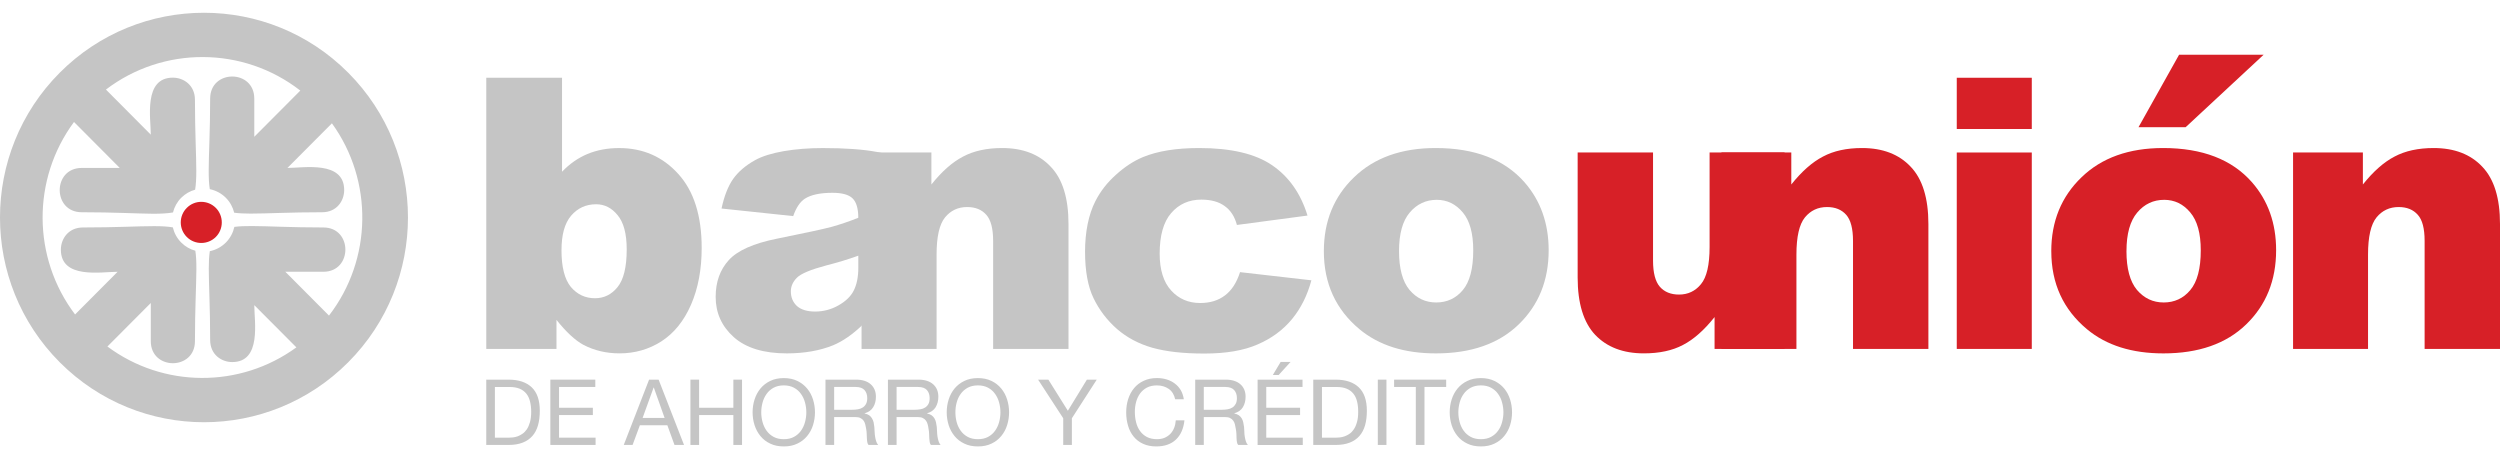 <svg width="98" height="18" viewBox="0 0 98 18" fill="none" xmlns="http://www.w3.org/2000/svg">
<g id="Banco Union">
<g id="Banco Union_2">
<g id="Group">
<path id="Vector" d="M19.964 17.156C20.003 17.156 20.051 17.153 20.108 17.147C20.164 17.142 20.226 17.126 20.291 17.104C20.354 17.081 20.417 17.048 20.48 17.004C20.543 16.963 20.6 16.903 20.651 16.83C20.701 16.755 20.742 16.663 20.774 16.551C20.805 16.442 20.823 16.305 20.823 16.147C20.823 15.989 20.807 15.859 20.777 15.738C20.747 15.616 20.698 15.513 20.631 15.429C20.562 15.345 20.475 15.281 20.368 15.236C20.26 15.192 20.128 15.17 19.971 15.17H19.4V17.157H19.963L19.964 17.156ZM19.936 14.882C20.329 14.882 20.632 14.982 20.843 15.183C21.055 15.384 21.16 15.69 21.16 16.102C21.16 16.316 21.137 16.506 21.089 16.674C21.042 16.838 20.968 16.98 20.868 17.092C20.767 17.206 20.641 17.293 20.486 17.352C20.331 17.412 20.147 17.442 19.935 17.442H19.061V14.882H19.935H19.936Z" fill="#C5C5C5"/>
<path id="Vector_2" d="M23.336 14.882V15.169H21.914V15.984H23.24V16.27H21.914V17.156H23.347V17.442H21.574V14.882H23.336Z" fill="#C5C5C5"/>
<path id="Vector_3" d="M26.053 16.384L25.629 15.19H25.622L25.19 16.384H26.053H26.053ZM25.818 14.882L26.814 17.442H26.44L26.161 16.671H25.083L24.797 17.442H24.451L25.444 14.882H25.818Z" fill="#C5C5C5"/>
<path id="Vector_4" d="M27.405 14.882V15.984H28.748V14.882H29.088V17.442H28.748V16.27H27.405V17.442H27.065V14.882H27.405Z" fill="#C5C5C5"/>
<path id="Vector_5" d="M29.892 16.545C29.925 16.67 29.979 16.783 30.05 16.884C30.121 16.984 30.212 17.064 30.325 17.125C30.436 17.186 30.569 17.216 30.726 17.216C30.882 17.216 31.013 17.186 31.125 17.125C31.237 17.064 31.328 16.984 31.399 16.884C31.47 16.783 31.524 16.67 31.557 16.545C31.591 16.42 31.608 16.291 31.608 16.163C31.608 16.034 31.591 15.906 31.557 15.781C31.524 15.655 31.47 15.541 31.399 15.442C31.328 15.34 31.237 15.261 31.125 15.199C31.013 15.139 30.88 15.107 30.726 15.107C30.571 15.107 30.436 15.139 30.325 15.199C30.212 15.261 30.121 15.34 30.05 15.442C29.979 15.541 29.925 15.656 29.892 15.781C29.858 15.906 29.841 16.033 29.841 16.163C29.841 16.293 29.858 16.419 29.892 16.545ZM29.579 15.659C29.631 15.498 29.707 15.355 29.81 15.229C29.912 15.106 30.04 15.006 30.192 14.933C30.345 14.859 30.521 14.821 30.725 14.821C30.929 14.821 31.104 14.859 31.257 14.933C31.409 15.006 31.536 15.106 31.639 15.229C31.742 15.354 31.819 15.497 31.87 15.659C31.92 15.821 31.947 15.989 31.947 16.163C31.947 16.337 31.92 16.505 31.87 16.666C31.819 16.828 31.742 16.969 31.639 17.094C31.536 17.219 31.409 17.318 31.257 17.389C31.104 17.464 30.927 17.5 30.725 17.5C30.523 17.5 30.344 17.464 30.192 17.389C30.04 17.318 29.912 17.22 29.81 17.094C29.707 16.969 29.631 16.828 29.579 16.666C29.527 16.505 29.502 16.337 29.502 16.163C29.502 15.989 29.527 15.82 29.579 15.659Z" fill="#C5C5C5"/>
<path id="Vector_6" d="M33.632 16.044C33.703 16.032 33.766 16.009 33.819 15.974C33.873 15.941 33.916 15.893 33.947 15.835C33.98 15.776 33.996 15.7 33.996 15.607C33.996 15.478 33.96 15.372 33.889 15.291C33.818 15.211 33.701 15.169 33.543 15.169H32.699V16.063H33.406C33.485 16.063 33.561 16.056 33.632 16.044ZM33.561 14.882C33.804 14.882 33.993 14.943 34.13 15.061C34.266 15.182 34.336 15.345 34.336 15.553C34.336 15.708 34.301 15.844 34.23 15.961C34.16 16.078 34.047 16.157 33.892 16.202V16.208C33.966 16.223 34.026 16.248 34.074 16.281C34.12 16.314 34.156 16.354 34.182 16.4C34.211 16.448 34.231 16.498 34.246 16.557C34.257 16.614 34.268 16.674 34.274 16.736C34.279 16.797 34.283 16.863 34.285 16.926C34.288 16.991 34.293 17.055 34.304 17.116C34.313 17.18 34.328 17.239 34.345 17.294C34.362 17.351 34.389 17.4 34.425 17.442H34.047C34.023 17.416 34.006 17.381 33.998 17.335C33.99 17.289 33.983 17.238 33.982 17.183C33.979 17.126 33.977 17.066 33.974 17.002C33.973 16.937 33.965 16.874 33.954 16.812C33.944 16.748 33.931 16.69 33.917 16.633C33.903 16.577 33.881 16.528 33.85 16.487C33.819 16.444 33.779 16.411 33.728 16.387C33.677 16.36 33.613 16.349 33.529 16.349H32.699V17.442H32.359V14.882H33.561V14.882Z" fill="#C5C5C5"/>
<path id="Vector_7" d="M36.079 16.044C36.151 16.032 36.214 16.009 36.267 15.974C36.319 15.941 36.363 15.893 36.395 15.835C36.427 15.776 36.442 15.7 36.442 15.607C36.442 15.478 36.407 15.372 36.336 15.291C36.265 15.211 36.149 15.169 35.989 15.169H35.146V16.063H35.854C35.933 16.063 36.007 16.056 36.079 16.044ZM36.007 14.882C36.25 14.882 36.441 14.943 36.577 15.061C36.714 15.182 36.783 15.345 36.783 15.553C36.783 15.708 36.747 15.844 36.678 15.961C36.606 16.078 36.494 16.157 36.34 16.202V16.208C36.414 16.223 36.474 16.248 36.52 16.281C36.567 16.314 36.603 16.354 36.63 16.4C36.658 16.448 36.679 16.498 36.691 16.557C36.704 16.614 36.715 16.674 36.722 16.736C36.726 16.797 36.73 16.863 36.733 16.926C36.734 16.991 36.741 17.055 36.75 17.116C36.761 17.18 36.774 17.239 36.791 17.294C36.81 17.351 36.835 17.4 36.871 17.442H36.492C36.469 17.416 36.453 17.381 36.445 17.335C36.437 17.289 36.431 17.238 36.428 17.183C36.427 17.126 36.425 17.066 36.421 17.002C36.42 16.937 36.412 16.874 36.399 16.812C36.391 16.748 36.379 16.69 36.364 16.633C36.349 16.577 36.328 16.528 36.296 16.487C36.265 16.444 36.225 16.411 36.175 16.387C36.124 16.36 36.058 16.349 35.974 16.349H35.146V17.442H34.807V14.882H36.007L36.007 14.882Z" fill="#C5C5C5"/>
<path id="Vector_8" d="M37.501 16.545C37.534 16.67 37.586 16.783 37.659 16.884C37.73 16.984 37.821 17.064 37.933 17.125C38.045 17.186 38.178 17.216 38.334 17.216C38.49 17.216 38.622 17.186 38.734 17.125C38.846 17.064 38.937 16.984 39.008 16.884C39.079 16.783 39.133 16.67 39.166 16.545C39.2 16.42 39.217 16.291 39.217 16.163C39.217 16.034 39.2 15.906 39.166 15.781C39.133 15.655 39.079 15.541 39.008 15.442C38.937 15.34 38.846 15.261 38.734 15.199C38.622 15.139 38.489 15.107 38.334 15.107C38.18 15.107 38.045 15.139 37.933 15.199C37.821 15.261 37.73 15.34 37.659 15.442C37.586 15.541 37.534 15.656 37.501 15.781C37.467 15.906 37.452 16.033 37.452 16.163C37.452 16.293 37.468 16.419 37.501 16.545ZM37.188 15.659C37.24 15.498 37.316 15.355 37.419 15.229C37.522 15.106 37.649 15.006 37.801 14.933C37.954 14.859 38.131 14.821 38.334 14.821C38.538 14.821 38.713 14.859 38.867 14.933C39.02 15.006 39.146 15.106 39.248 15.229C39.351 15.354 39.428 15.497 39.479 15.659C39.53 15.821 39.556 15.989 39.556 16.163C39.556 16.337 39.529 16.505 39.479 16.666C39.429 16.828 39.351 16.969 39.248 17.094C39.146 17.219 39.019 17.318 38.867 17.389C38.713 17.464 38.536 17.5 38.334 17.5C38.132 17.5 37.954 17.464 37.801 17.389C37.649 17.318 37.522 17.22 37.419 17.094C37.316 16.969 37.24 16.828 37.188 16.666C37.138 16.505 37.111 16.337 37.111 16.163C37.111 15.989 37.138 15.82 37.188 15.659Z" fill="#C5C5C5"/>
<path id="Vector_9" d="M42.018 17.442H41.678V16.395L40.693 14.882H41.096L41.86 16.102L42.606 14.882H42.993L42.018 16.395V17.442Z" fill="#C5C5C5"/>
<path id="Vector_10" d="M45.813 15.244C45.684 15.154 45.529 15.108 45.349 15.108C45.198 15.108 45.067 15.137 44.959 15.194C44.85 15.252 44.762 15.328 44.691 15.425C44.622 15.521 44.569 15.632 44.536 15.757C44.503 15.881 44.486 16.009 44.486 16.144C44.486 16.29 44.503 16.428 44.536 16.558C44.569 16.689 44.621 16.802 44.691 16.898C44.762 16.997 44.852 17.073 44.961 17.131C45.072 17.188 45.203 17.216 45.354 17.216C45.466 17.216 45.566 17.197 45.653 17.161C45.739 17.123 45.815 17.072 45.878 17.007C45.942 16.94 45.99 16.863 46.027 16.771C46.063 16.68 46.083 16.582 46.091 16.478H46.43C46.396 16.8 46.285 17.052 46.097 17.231C45.91 17.41 45.651 17.5 45.325 17.5C45.128 17.5 44.955 17.465 44.808 17.397C44.66 17.329 44.536 17.235 44.44 17.115C44.342 16.996 44.268 16.855 44.221 16.692C44.172 16.53 44.147 16.356 44.147 16.169C44.147 15.982 44.172 15.807 44.225 15.643C44.278 15.479 44.355 15.337 44.456 15.215C44.557 15.093 44.683 14.996 44.835 14.927C44.986 14.855 45.158 14.82 45.354 14.82C45.489 14.82 45.613 14.838 45.733 14.874C45.851 14.91 45.959 14.963 46.05 15.033C46.143 15.101 46.221 15.188 46.284 15.291C46.345 15.395 46.385 15.516 46.406 15.652H46.067C46.027 15.47 45.943 15.334 45.814 15.244" fill="#C5C5C5"/>
<path id="Vector_11" d="M48.123 16.044C48.194 16.032 48.257 16.009 48.31 15.974C48.364 15.941 48.406 15.893 48.438 15.835C48.471 15.776 48.487 15.7 48.487 15.607C48.487 15.478 48.451 15.372 48.38 15.291C48.308 15.211 48.192 15.169 48.034 15.169H47.189V16.063H47.897C47.976 16.063 48.051 16.056 48.123 16.044ZM48.051 14.882C48.294 14.882 48.484 14.943 48.621 15.061C48.759 15.182 48.827 15.345 48.827 15.553C48.827 15.708 48.792 15.844 48.722 15.961C48.651 16.078 48.538 16.157 48.383 16.202V16.208C48.458 16.223 48.517 16.248 48.565 16.281C48.611 16.314 48.647 16.354 48.675 16.4C48.702 16.448 48.723 16.498 48.735 16.557C48.748 16.614 48.759 16.674 48.767 16.736C48.77 16.797 48.775 16.863 48.778 16.926C48.778 16.991 48.785 17.055 48.795 17.116C48.805 17.18 48.819 17.239 48.836 17.294C48.853 17.351 48.88 17.4 48.917 17.442H48.538C48.513 17.416 48.497 17.381 48.489 17.335C48.48 17.289 48.475 17.238 48.473 17.183C48.472 17.126 48.469 17.066 48.467 17.002C48.464 16.937 48.456 16.874 48.444 16.812C48.435 16.748 48.422 16.69 48.408 16.633C48.394 16.577 48.372 16.528 48.34 16.487C48.31 16.444 48.269 16.411 48.219 16.387C48.17 16.36 48.103 16.349 48.02 16.349H47.189V17.442H46.852V14.882H48.051V14.882Z" fill="#C5C5C5"/>
<path id="Vector_12" d="M50.591 14.187L50.124 14.699H49.895L50.202 14.187H50.591ZM51.059 14.883V15.169H49.637V15.984H50.963V16.27H49.637V17.156H51.069V17.443H49.298V14.883H51.059V14.883Z" fill="#C5C5C5"/>
<path id="Vector_13" d="M52.384 17.156C52.422 17.156 52.469 17.153 52.528 17.147C52.584 17.142 52.645 17.126 52.709 17.104C52.773 17.081 52.837 17.048 52.901 17.004C52.964 16.963 53.02 16.903 53.069 16.83C53.12 16.755 53.161 16.663 53.192 16.551C53.225 16.442 53.241 16.305 53.241 16.147C53.241 15.989 53.227 15.859 53.197 15.738C53.167 15.616 53.118 15.513 53.05 15.429C52.982 15.345 52.895 15.281 52.787 15.236C52.681 15.192 52.548 15.17 52.39 15.17H51.821V17.157H52.384V17.156ZM52.356 14.882C52.749 14.882 53.052 14.982 53.263 15.183C53.475 15.384 53.581 15.69 53.581 16.102C53.581 16.316 53.557 16.506 53.51 16.674C53.462 16.838 53.388 16.98 53.288 17.092C53.188 17.206 53.059 17.293 52.907 17.352C52.75 17.412 52.567 17.442 52.355 17.442H51.48V14.882H52.355H52.356Z" fill="#C5C5C5"/>
<path id="Vector_14" d="M54.349 14.882H54.01V17.442H54.349V14.882Z" fill="#C5C5C5"/>
<path id="Vector_15" d="M54.649 15.169V14.882H56.69V15.169H55.84V17.442H55.5V15.169H54.649Z" fill="#C5C5C5"/>
<path id="Vector_16" d="M57.218 16.545C57.251 16.67 57.303 16.783 57.376 16.884C57.447 16.984 57.539 17.064 57.651 17.125C57.763 17.186 57.897 17.216 58.052 17.216C58.206 17.216 58.339 17.186 58.451 17.125C58.563 17.064 58.654 16.984 58.725 16.884C58.798 16.783 58.85 16.67 58.882 16.545C58.916 16.42 58.934 16.291 58.934 16.163C58.934 16.034 58.916 15.906 58.882 15.781C58.85 15.656 58.798 15.541 58.725 15.442C58.654 15.34 58.563 15.261 58.451 15.199C58.339 15.139 58.206 15.107 58.052 15.107C57.897 15.107 57.763 15.139 57.651 15.199C57.539 15.261 57.447 15.34 57.376 15.442C57.303 15.541 57.252 15.656 57.218 15.781C57.185 15.906 57.167 16.033 57.167 16.163C57.167 16.293 57.184 16.419 57.218 16.545ZM56.905 15.659C56.956 15.498 57.033 15.355 57.136 15.229C57.238 15.106 57.366 15.006 57.519 14.933C57.671 14.859 57.848 14.821 58.051 14.821C58.255 14.821 58.43 14.859 58.583 14.933C58.735 15.006 58.862 15.106 58.965 15.229C59.068 15.354 59.145 15.497 59.196 15.659C59.246 15.821 59.272 15.989 59.272 16.163C59.272 16.337 59.246 16.505 59.196 16.666C59.145 16.828 59.068 16.969 58.965 17.094C58.862 17.219 58.735 17.318 58.583 17.389C58.43 17.464 58.253 17.5 58.051 17.5C57.849 17.5 57.671 17.464 57.519 17.389C57.366 17.318 57.238 17.22 57.136 17.094C57.033 16.969 56.956 16.828 56.905 16.666C56.855 16.505 56.828 16.337 56.828 16.163C56.828 15.989 56.855 15.82 56.905 15.659Z" fill="#C5C5C5"/>
<path id="Vector_17" d="M7.322 8.149C7.636 7.833 8.144 7.833 8.46 8.149C8.772 8.464 8.772 8.974 8.46 9.289C8.144 9.603 7.636 9.603 7.322 9.289C7.007 8.974 7.007 8.464 7.322 8.149Z" fill="#D72027"/>
<path id="Vector_18" d="M2.342 2.85C5.466 -0.283 10.528 -0.283 13.65 2.85C16.773 5.984 16.773 11.068 13.65 14.201C10.528 17.335 5.466 17.335 2.342 14.201C-0.781 11.068 -0.781 5.984 2.342 2.85ZM9.848 8.374C9.588 8.374 9.366 8.363 9.18 8.338C9.128 8.123 9.019 7.921 8.853 7.753C8.674 7.574 8.452 7.462 8.224 7.415C8.191 7.211 8.18 6.967 8.181 6.676C8.182 6.04 8.238 5.139 8.238 3.865C8.238 2.711 9.968 2.711 9.968 3.865V5.362L11.772 3.551C9.537 1.811 6.4 1.799 4.153 3.511L5.911 5.278C5.911 4.638 5.616 3.044 6.776 3.044C7.196 3.044 7.642 3.336 7.642 3.913C7.642 5.178 7.695 6.073 7.695 6.704C7.695 6.992 7.682 7.235 7.649 7.436C7.45 7.49 7.262 7.596 7.104 7.753C6.942 7.917 6.833 8.117 6.781 8.328C6.569 8.366 6.313 8.379 6.003 8.379C5.37 8.374 4.471 8.32 3.204 8.32C2.053 8.32 2.053 6.583 3.204 6.583H4.694L2.901 4.782C1.245 7.019 1.261 10.106 2.943 12.327L4.61 10.654C3.974 10.654 2.386 10.952 2.386 9.787C2.386 9.366 2.677 8.917 3.252 8.917C4.513 8.917 5.403 8.865 6.031 8.865C6.328 8.864 6.573 8.878 6.775 8.913C6.826 9.131 6.936 9.339 7.105 9.508C7.264 9.667 7.455 9.775 7.657 9.828C7.689 10.031 7.7 10.274 7.698 10.563C7.695 11.199 7.642 12.1 7.642 13.373C7.642 14.526 5.911 14.526 5.911 13.373V11.877L4.211 13.583C6.402 15.215 9.414 15.225 11.618 13.617L9.968 11.961C9.968 12.599 10.263 14.193 9.103 14.193C8.683 14.193 8.238 13.902 8.238 13.325C8.238 12.059 8.184 11.164 8.184 10.533C8.184 10.265 8.195 10.039 8.224 9.847C8.454 9.799 8.674 9.687 8.853 9.508C9.027 9.333 9.137 9.12 9.187 8.894C9.379 8.869 9.608 8.858 9.876 8.861C10.511 8.863 11.407 8.917 12.677 8.917C13.826 8.917 13.826 10.653 12.677 10.653H11.185L12.896 12.371C14.599 10.164 14.637 7.08 13.011 4.834L11.268 6.583C11.905 6.583 13.492 6.287 13.492 7.451C13.492 7.871 13.203 8.32 12.627 8.32C11.366 8.32 10.474 8.373 9.847 8.373" fill="#C5C5C5"/>
<path id="Vector_19" fill-rule="evenodd" clip-rule="evenodd" d="M19.063 3.048H22.032V6.732C22.326 6.423 22.659 6.192 23.028 6.036C23.404 5.881 23.817 5.804 24.27 5.804C25.205 5.804 25.979 6.143 26.589 6.819C27.2 7.491 27.506 8.457 27.506 9.72C27.506 10.56 27.367 11.303 27.088 11.944C26.809 12.583 26.422 13.062 25.925 13.382C25.434 13.695 24.887 13.852 24.286 13.852C23.77 13.852 23.298 13.741 22.87 13.518C22.547 13.343 22.195 13.017 21.814 12.54V13.678H19.062V3.048H19.063ZM22.01 9.805C22.01 10.468 22.133 10.95 22.378 11.249C22.628 11.544 22.945 11.691 23.325 11.691C23.675 11.691 23.97 11.547 24.206 11.257C24.447 10.962 24.567 10.468 24.567 9.777C24.567 9.167 24.449 8.722 24.212 8.436C23.982 8.152 23.701 8.007 23.369 8.007C22.968 8.007 22.642 8.158 22.386 8.457C22.135 8.753 22.011 9.202 22.011 9.805" fill="#C5C5C5"/>
<path id="Vector_20" fill-rule="evenodd" clip-rule="evenodd" d="M31.094 8.471L28.284 8.174C28.39 7.682 28.542 7.295 28.739 7.014C28.942 6.729 29.231 6.482 29.605 6.275C29.875 6.126 30.248 6.008 30.718 5.926C31.19 5.845 31.7 5.804 32.251 5.804C33.132 5.804 33.839 5.855 34.374 5.956C34.909 6.053 35.355 6.259 35.709 6.572C35.961 6.789 36.158 7.098 36.303 7.499C36.447 7.895 36.519 8.276 36.519 8.638V12.038C36.519 12.401 34.128 13.678 34.128 13.678C34.017 13.48 33.945 13.33 33.912 13.228C33.879 13.12 33.845 12.957 33.811 12.736C33.426 13.106 33.044 13.373 32.662 13.533C32.142 13.745 31.538 13.851 30.849 13.853C29.934 13.853 29.238 13.639 28.761 13.213C28.289 12.788 28.054 12.264 28.054 11.639C28.054 11.055 28.224 10.575 28.567 10.198C28.908 9.821 29.539 9.54 30.459 9.356C31.561 9.134 32.276 8.979 32.603 8.892C32.932 8.8 33.279 8.683 33.645 8.537C33.645 8.174 33.569 7.921 33.421 7.776C33.271 7.63 33.009 7.558 32.633 7.558C32.152 7.558 31.79 7.635 31.55 7.789C31.363 7.911 31.209 8.139 31.094 8.471ZM33.645 10.023C33.24 10.169 32.82 10.296 32.381 10.407C31.783 10.567 31.405 10.725 31.247 10.879C31.084 11.039 31.001 11.219 31.001 11.422C31.001 11.655 31.08 11.845 31.24 11.996C31.402 12.14 31.642 12.213 31.955 12.213C32.267 12.213 32.584 12.133 32.864 11.973C33.148 11.813 33.349 11.622 33.464 11.394C33.584 11.161 33.646 10.861 33.646 10.495V10.023H33.645Z" fill="#C5C5C5"/>
<path id="Vector_21" fill-rule="evenodd" clip-rule="evenodd" d="M33.773 5.977H36.511V7.232C36.92 6.719 37.334 6.354 37.754 6.137C38.172 5.914 38.683 5.803 39.285 5.803C40.097 5.803 40.734 6.049 41.19 6.537C41.654 7.02 41.885 7.768 41.885 8.783V13.678H38.931V9.443C38.931 8.959 38.841 8.619 38.663 8.421C38.486 8.218 38.235 8.116 37.911 8.116C37.555 8.116 37.266 8.253 37.045 8.522C36.824 8.793 36.714 9.28 36.714 9.98V13.678H33.773V5.977Z" fill="#C5C5C5"/>
<path id="Vector_22" fill-rule="evenodd" clip-rule="evenodd" d="M48.611 10.668L51.406 10.988C51.251 11.571 50.999 12.08 50.647 12.509C50.294 12.936 49.845 13.267 49.295 13.503C48.752 13.741 48.058 13.859 47.215 13.859C46.372 13.859 45.723 13.783 45.179 13.634C44.641 13.48 44.175 13.234 43.785 12.895C43.395 12.552 43.089 12.15 42.867 11.69C42.645 11.232 42.534 10.622 42.534 9.863C42.534 9.104 42.669 8.412 42.94 7.884C43.136 7.498 43.406 7.152 43.748 6.848C44.089 6.539 44.441 6.309 44.804 6.158C45.376 5.922 46.111 5.803 47.006 5.803C48.258 5.803 49.212 6.028 49.867 6.477C50.526 6.927 50.989 7.584 51.254 8.45L48.487 8.818C48.4 8.491 48.241 8.243 48.01 8.08C47.783 7.911 47.478 7.826 47.093 7.825C46.607 7.825 46.21 8.002 45.907 8.356C45.609 8.703 45.459 9.232 45.459 9.943C45.459 10.575 45.609 11.057 45.907 11.385C46.206 11.715 46.586 11.878 47.049 11.878C47.434 11.878 47.757 11.779 48.016 11.582C48.282 11.383 48.478 11.079 48.61 10.667" fill="#C5C5C5"/>
<path id="Vector_23" fill-rule="evenodd" clip-rule="evenodd" d="M51.895 9.848C51.895 8.674 52.288 7.708 53.079 6.949C53.868 6.185 54.935 5.803 56.278 5.803C57.816 5.803 58.976 6.252 59.761 7.145C60.391 7.866 60.706 8.754 60.708 9.806C60.708 10.991 60.315 11.962 59.53 12.72C58.749 13.475 57.668 13.853 56.286 13.853C55.053 13.853 54.056 13.539 53.295 12.908C52.362 12.132 51.895 11.111 51.895 9.848M54.842 9.842C54.842 10.528 54.979 11.037 55.254 11.365C55.532 11.694 55.881 11.857 56.3 11.857C56.72 11.857 57.071 11.696 57.341 11.373C57.615 11.048 57.751 10.528 57.751 9.813C57.751 9.146 57.615 8.652 57.341 8.327C57.066 7.998 56.727 7.835 56.323 7.833C55.895 7.833 55.54 8.001 55.26 8.333C54.981 8.663 54.842 9.165 54.842 9.842" fill="#C5C5C5"/>
<path id="Vector_24" fill-rule="evenodd" clip-rule="evenodd" d="M69.956 13.678H67.211V12.429C66.802 12.943 66.388 13.309 65.969 13.524C65.555 13.743 65.044 13.852 64.438 13.852C63.628 13.852 62.993 13.609 62.531 13.126C62.073 12.638 61.844 11.889 61.844 10.879V5.977H64.799V10.213C64.799 10.696 64.889 11.038 65.066 11.241C65.244 11.444 65.495 11.547 65.817 11.547C66.169 11.547 66.456 11.411 66.677 11.14C66.903 10.869 67.016 10.384 67.016 9.684V5.977H69.955V13.678L69.956 13.678Z" fill="#D72027"/>
<path id="Vector_25" fill-rule="evenodd" clip-rule="evenodd" d="M67.481 5.977H70.219V7.232C70.628 6.719 71.042 6.354 71.462 6.137C71.88 5.914 72.389 5.803 72.993 5.803C73.805 5.803 74.442 6.049 74.9 6.537C75.361 7.02 75.593 7.768 75.593 8.783V13.678H72.638V9.443C72.638 8.959 72.547 8.619 72.371 8.421C72.192 8.218 71.942 8.116 71.62 8.116C71.263 8.116 70.974 8.253 70.753 8.522C70.532 8.793 70.42 9.28 70.42 9.98V13.678H67.481V5.977Z" fill="#D72027"/>
<path id="Vector_26" fill-rule="evenodd" clip-rule="evenodd" d="M76.705 3.048H79.646V5.057H76.705V3.048ZM76.705 5.978H79.646V13.678H76.705V5.978Z" fill="#D72027"/>
<path id="Vector_27" fill-rule="evenodd" clip-rule="evenodd" d="M80.41 9.848C80.41 8.674 80.806 7.708 81.596 6.949C82.385 6.185 83.452 5.803 84.796 5.803C86.333 5.803 87.493 6.252 88.278 7.145C88.909 7.866 89.224 8.754 89.224 9.806C89.224 10.991 88.832 11.962 88.046 12.72C87.266 13.475 86.186 13.853 84.804 13.853C83.571 13.853 82.573 13.539 81.813 12.908C80.879 12.132 80.411 11.111 80.411 9.848M83.357 9.842C83.357 10.528 83.495 11.037 83.769 11.365C84.051 11.694 84.399 11.857 84.818 11.857C85.236 11.857 85.588 11.696 85.858 11.373C86.133 11.048 86.27 10.528 86.27 9.813C86.27 9.146 86.133 8.652 85.858 8.327C85.584 7.998 85.244 7.835 84.839 7.833C84.411 7.833 84.058 8.001 83.778 8.333C83.499 8.663 83.358 9.165 83.358 9.842" fill="#D72027"/>
<path id="Vector_28" fill-rule="evenodd" clip-rule="evenodd" d="M89.888 5.977H92.625V7.232C93.035 6.719 93.448 6.354 93.867 6.137C94.287 5.914 94.797 5.803 95.4 5.803C96.213 5.803 96.849 6.049 97.307 6.537C97.769 7.02 98 7.768 98 8.783V13.678H95.045V9.443C95.045 8.959 94.957 8.619 94.778 8.421C94.6 8.218 94.349 8.116 94.027 8.116C93.67 8.116 93.381 8.253 93.16 8.522C92.939 8.793 92.827 9.28 92.827 9.98V13.678H89.888V5.977H89.888Z" fill="#D72027"/>
<path id="Vector_29" fill-rule="evenodd" clip-rule="evenodd" d="M85.42 2.146H88.734L85.676 4.987H83.829L85.42 2.146Z" fill="#D72027"/>
</g>
</g>
</g>
</svg>
